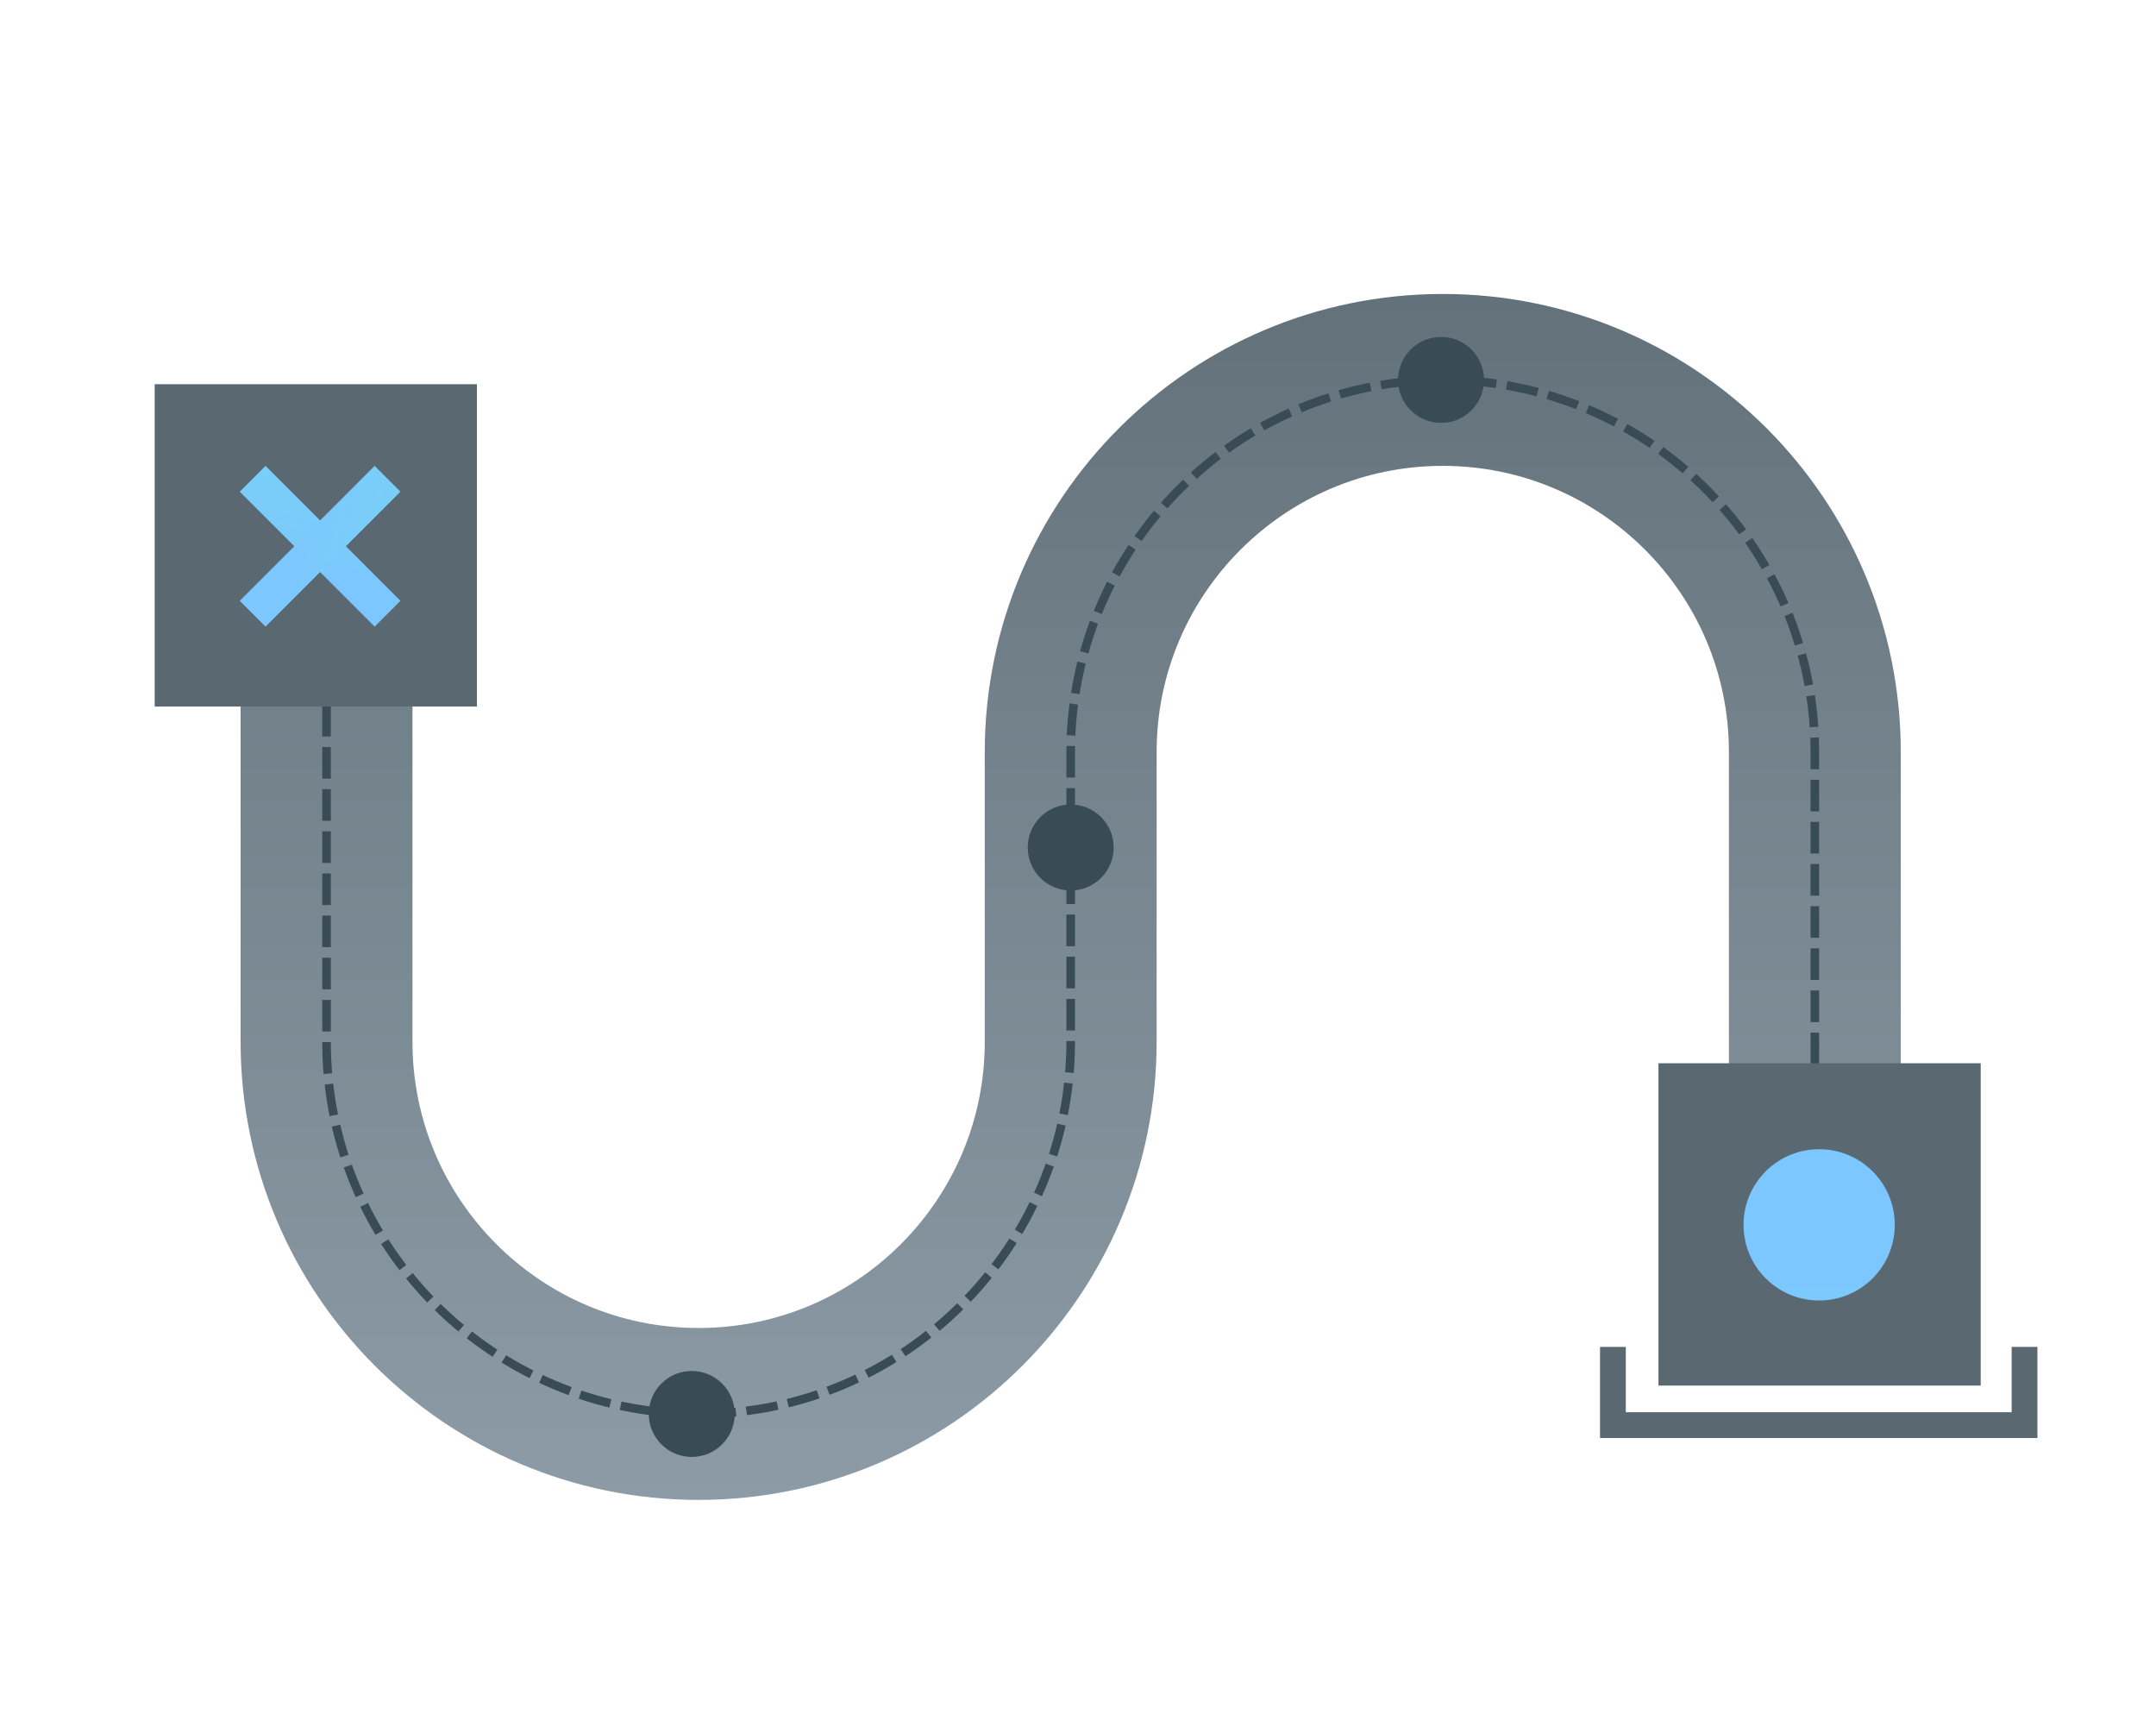 <?xml version="1.0" encoding="utf-8"?>
<!-- Generator: Adobe Illustrator 18.0.0, SVG Export Plug-In . SVG Version: 6.00 Build 0)  -->
<!DOCTYPE svg PUBLIC "-//W3C//DTD SVG 1.1//EN" "http://www.w3.org/Graphics/SVG/1.1/DTD/svg11.dtd">
<svg version="1.1" xmlns="http://www.w3.org/2000/svg" xmlns:xlink="http://www.w3.org/1999/xlink" x="0px" y="0px"
	 viewBox="0 0 250.9 200.9" enable-background="new 0 0 250.9 200.9" xml:space="preserve">
<g id="locked">
	<g>
		
			<linearGradient id="SVGID_1_" gradientUnits="userSpaceOnUse" x1="46.431" y1="112.415" x2="186.729" y2="112.415" gradientTransform="matrix(-8.979319e-11 1 1 8.979319e-11 12.203 -12.203)">
			<stop  offset="0" style="stop-color:#63717B"/>
			<stop  offset="0.331" style="stop-color:#72808A"/>
			<stop  offset="1" style="stop-color:#8C9BA5"/>
		</linearGradient>
		<path fill="none" stroke="url(#SVGID_1_)" stroke-width="20" stroke-miterlimit="10" d="M38,82v39.2c0,23.9,19.4,43.3,43.3,43.3
			s43.3-19.4,43.3-43.3l0-33.7c0-23.9,19.4-43.3,43.3-43.3s43.3,19.4,43.3,43.3v40.6"/>
		<path fill="none" stroke="#394B54" stroke-miterlimit="10" stroke-dasharray="3.678,1.226" d="M38,82v39.2
			c0,23.9,19.4,43.3,43.3,43.3s43.3-19.4,43.3-43.3l0-33.7c0-23.9,19.4-43.3,43.3-43.3s43.3,19.4,43.3,43.3v40.6"/>
	</g>
	<circle fill="#394B54" cx="167.7" cy="44.2" r="5"/>
	<circle fill="#394B54" cx="124.6" cy="98.6" r="5"/>
	<rect x="18" y="44.7" fill="#5A6872" width="37.5" height="37.5"/>
	<g>
		<linearGradient id="SVGID_2_" gradientUnits="userSpaceOnUse" x1="48.077" y1="18.59" x2="36.458" y2="66.826">
			<stop  offset="0" style="stop-color:#6EEDD8"/>
			<stop  offset="1" style="stop-color:#7CC7FF"/>
		</linearGradient>
		<polygon fill="url(#SVGID_2_)" points="43.6,72.9 27.9,57.2 30.9,54.2 46.6,69.9 		"/>
		
			<linearGradient id="SVGID_3_" gradientUnits="userSpaceOnUse" x1="754.004" y1="698.587" x2="742.385" y2="746.823" gradientTransform="matrix(4.489659e-11 1 -1 4.489659e-11 780.804 -679.608)">
			<stop  offset="0" style="stop-color:#6EEDD8"/>
			<stop  offset="1" style="stop-color:#7CC7FF"/>
		</linearGradient>
		<polygon fill="url(#SVGID_3_)" points="27.9,69.9 43.6,54.2 46.6,57.2 30.9,72.9 		"/>
	</g>
	<g>
		<rect x="193" y="123.7" fill="#5A6872" width="37.5" height="37.5"/>
	</g>
	<linearGradient id="SVGID_4_" gradientUnits="userSpaceOnUse" x1="211.74" y1="228.004" x2="211.74" y2="146.745">
		<stop  offset="0" style="stop-color:#6EEDD8"/>
		<stop  offset="1" style="stop-color:#7CC7FF"/>
	</linearGradient>
	<circle fill="url(#SVGID_4_)" cx="211.7" cy="142.5" r="8.8"/>
	<circle fill="#394B54" cx="80.5" cy="164.5" r="5"/>
	<polyline fill="none" stroke="#5A6872" stroke-width="3" stroke-miterlimit="10" points="187.7,156.7 187.7,165.8 235.6,165.8 
		235.6,156.7 	"/>
</g>
<g id="Layer_1">
</g>
</svg>
